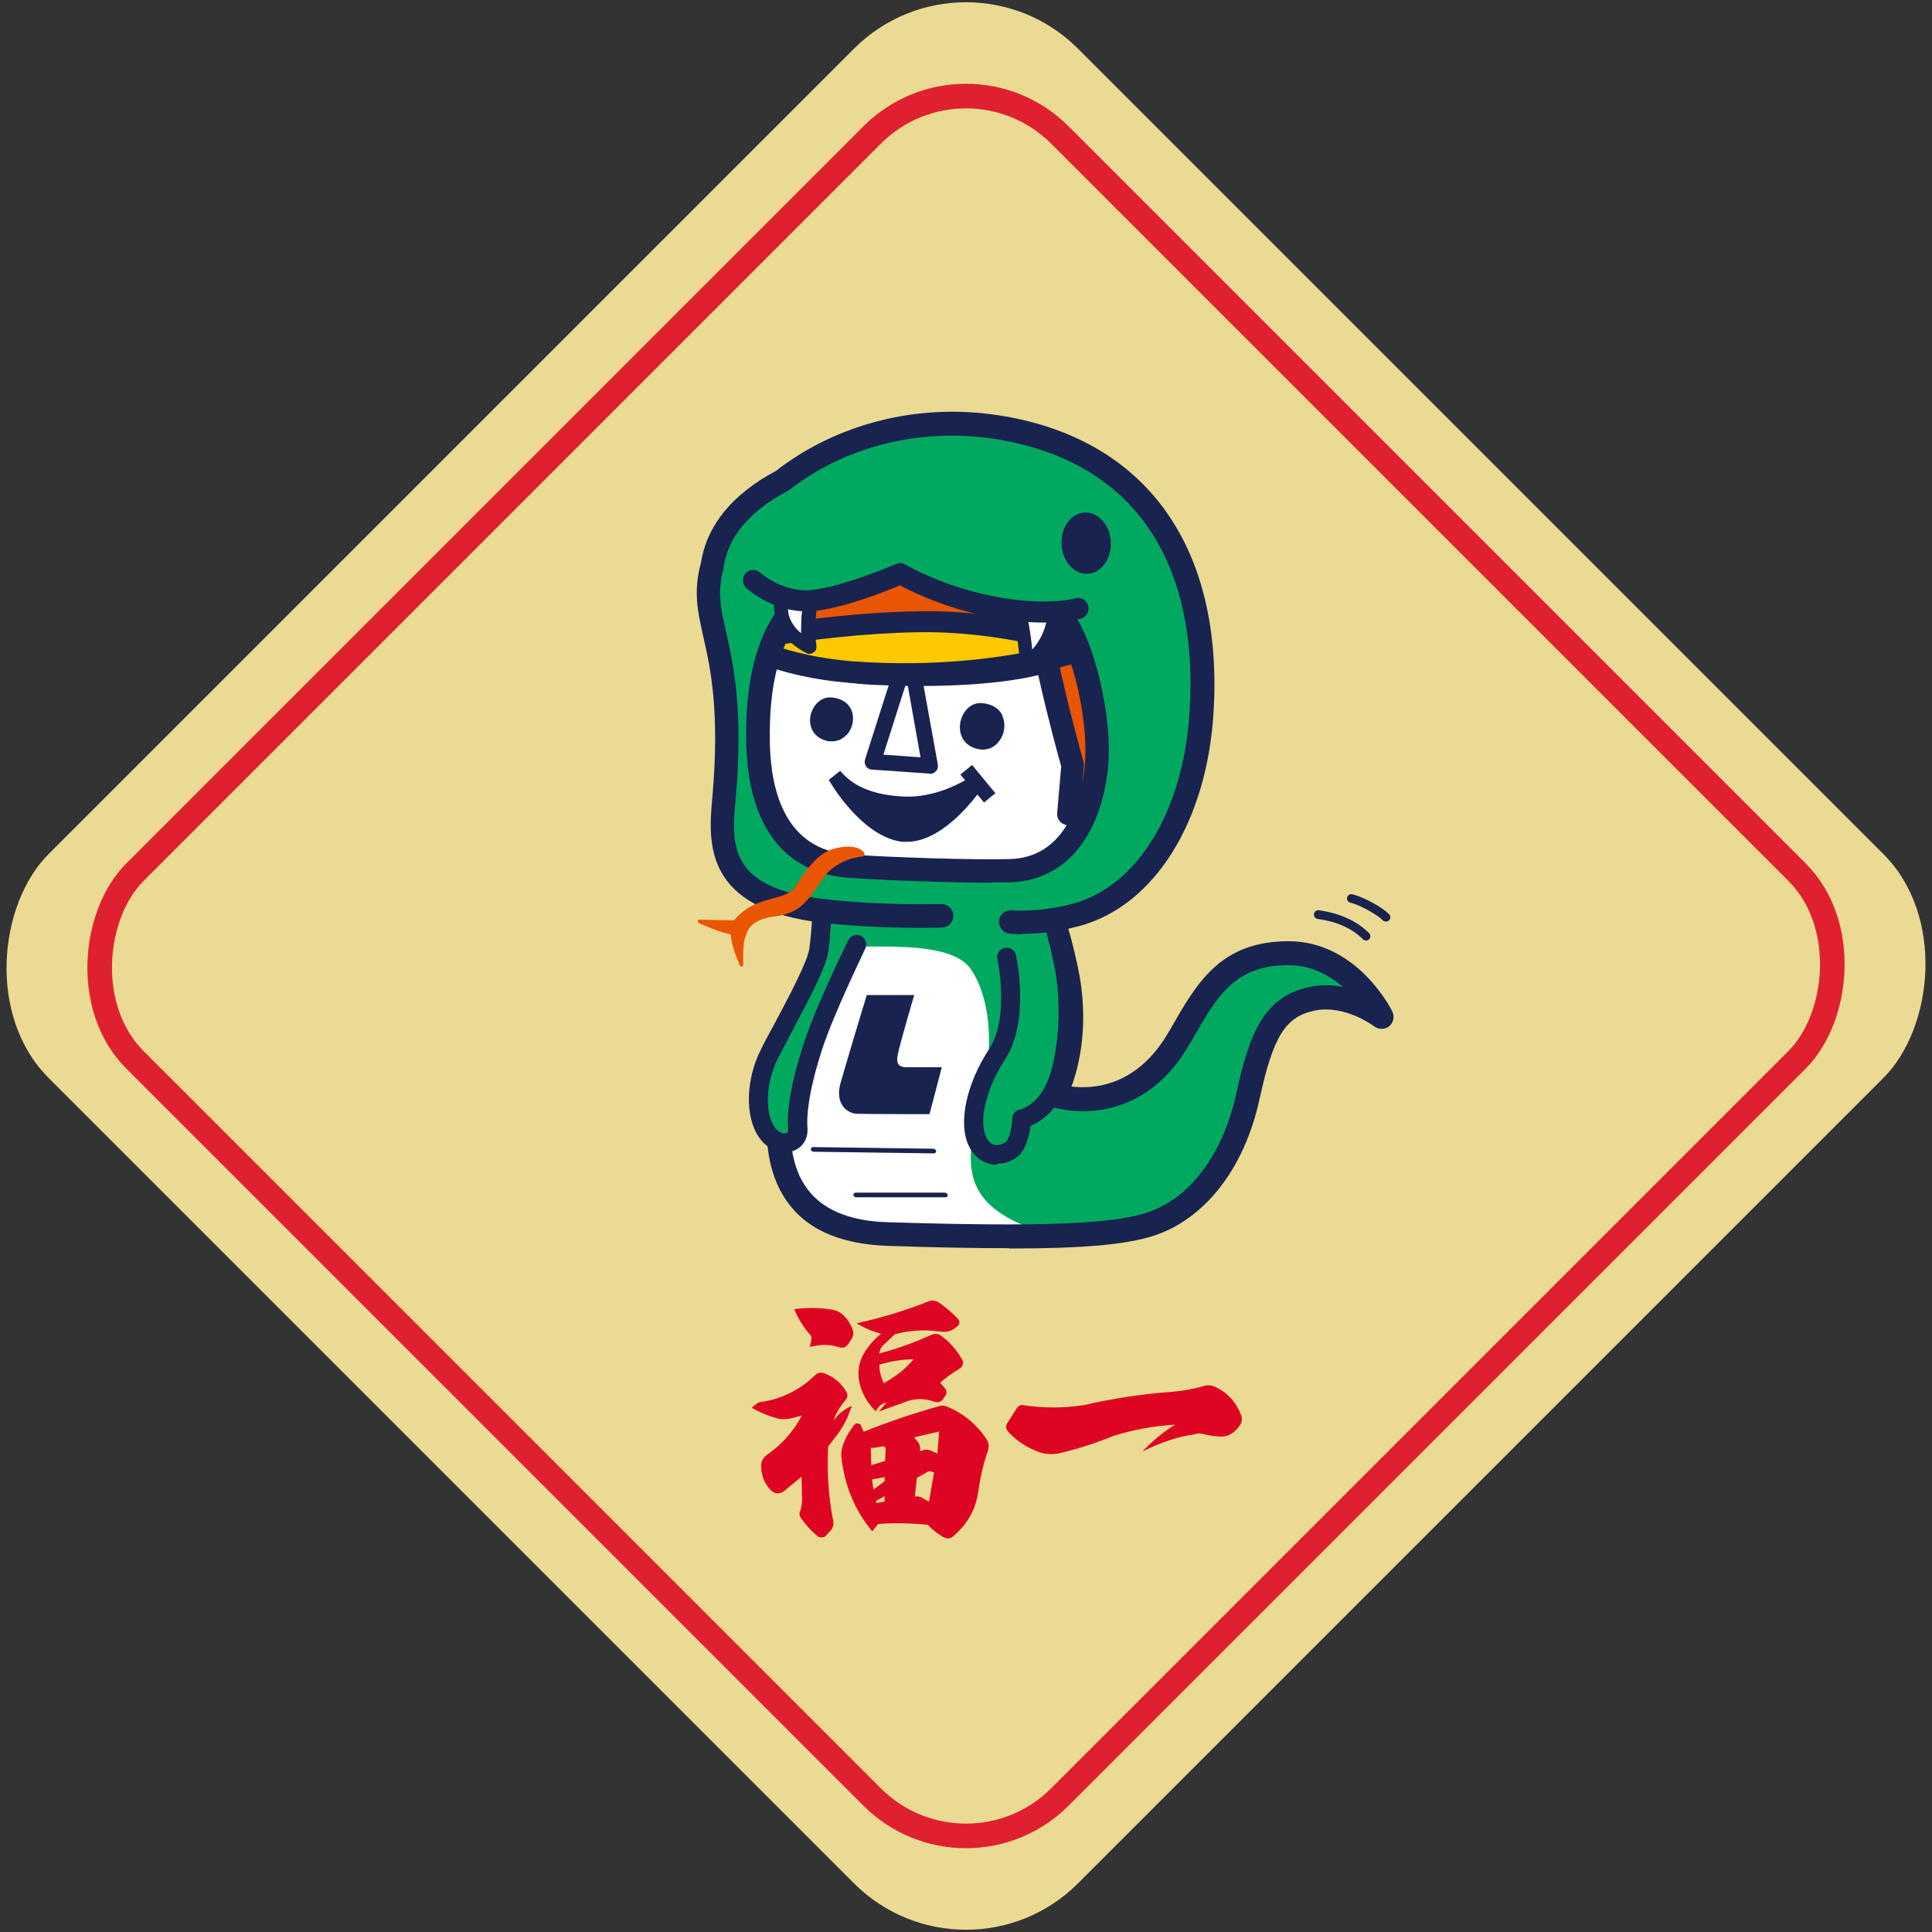 <svg width="160" height="160" viewBox="0 0 160 160" fill="none" xmlns="http://www.w3.org/2000/svg">
<rect x="0" y="0" width="160" height="160" fill="#333333" stroke="none"/>
<rect x="80" y="-5.246" width="120.556" height="120.556" rx="13.115" transform="rotate(45 80 -5.246)" fill="#EADA93"/>
<rect x="80" y="3.406" width="108.319" height="108.319" rx="10.987" transform="rotate(45 80 3.406)" fill="#EADA93" stroke="#DF212F" stroke-width="2.036"/>
<path d="M67.339 72.191C67.339 72.191 69.9 76.515 67.339 82.188C64.778 87.862 60.316 101.798 73.563 102.211C86.811 102.624 92.236 102.349 95.211 101.412C99.369 100.09 102.234 95.876 103.335 90.864C104.409 85.851 105.511 83.428 108.623 82.739C111.735 82.051 114.434 84.226 114.434 84.226C114.434 84.226 111.873 78.938 106.723 78.938C101.573 78.938 99.948 81.94 97.662 85.962C93.751 92.847 87.389 90.699 87.389 90.699C87.389 90.699 89.675 86.65 88.325 80.288C86.976 73.926 85.351 72.025 85.351 72.025L67.366 72.163L67.339 72.191Z" fill="#00A95F"/>
<path d="M86.398 102.074C80.036 100.036 79.623 97.062 81.11 91.664C82.597 86.266 81.798 82.327 80.421 80.289C79.072 78.251 74.472 78.389 71.773 78.389C70.589 78.389 69.267 79.022 68.11 79.821C67.918 80.564 67.67 81.363 67.311 82.162C64.75 87.835 60.288 101.772 73.536 102.185C79.567 102.377 83.974 102.405 87.251 102.322C86.948 102.24 86.673 102.157 86.37 102.047L86.398 102.074Z" fill="white"/>
<path d="M71.773 82.408H75.711C75.711 82.408 74.472 86.622 74.362 87.283C74.224 87.916 74.279 88.357 75.023 88.385C75.794 88.385 77.997 88.385 77.997 88.385L76.978 92.268C76.978 92.268 71.856 92.268 71.029 92.241C70.203 92.241 69.129 91.469 69.597 89.734C70.148 87.779 71.773 82.436 71.773 82.436V82.408Z" fill="#192350"/>
<path d="M83.533 103.369C80.778 103.369 77.501 103.314 73.508 103.176C69.404 103.038 66.512 101.689 64.915 99.1C61.61 93.784 64.86 85.219 66.43 81.776C68.77 76.626 66.512 72.715 66.485 72.688C66.292 72.385 66.292 71.999 66.485 71.696C66.677 71.393 66.98 71.2 67.338 71.2L85.323 71.062C85.598 71.062 85.901 71.173 86.067 71.393C86.259 71.613 87.884 73.651 89.261 80.069C90.253 84.751 89.371 88.249 88.738 89.984C90.528 90.204 94.191 89.984 96.78 85.467L96.89 85.302C99.121 81.363 101.077 77.948 106.722 77.948C112.368 77.948 115.205 83.539 115.315 83.787C115.508 84.2 115.398 84.696 115.04 84.999C114.682 85.274 114.159 85.274 113.801 84.999C113.801 84.999 111.404 83.153 108.816 83.704C106.42 84.227 105.428 85.88 104.299 91.058C103.059 96.759 99.782 100.973 95.513 102.35C93.255 103.066 89.812 103.396 83.56 103.396L83.533 103.369ZM68.826 73.156C69.459 75.028 70.093 78.471 68.22 82.603C67.118 85.054 63.703 93.454 66.595 98.081C67.834 100.064 70.175 101.138 73.59 101.221C86.149 101.606 91.933 101.386 94.907 100.449C98.488 99.32 101.269 95.63 102.371 90.617C103.5 85.357 104.767 82.547 108.403 81.749C109.422 81.528 110.358 81.556 111.239 81.749C110.11 80.785 108.623 79.931 106.722 79.931C102.233 79.931 100.801 82.465 98.625 86.293L98.515 86.458C96.284 90.369 93.31 91.581 91.189 91.912C88.903 92.27 87.113 91.664 87.058 91.664C86.783 91.581 86.562 91.361 86.452 91.085C86.342 90.81 86.369 90.507 86.507 90.259C86.507 90.231 88.6 86.403 87.361 80.537C86.397 76.02 85.295 73.844 84.827 73.073L68.853 73.183L68.826 73.156Z" fill="#192350"/>
<path d="M77.338 95.519L67.34 95.382C67.34 95.382 67.147 95.299 67.147 95.189C67.147 95.079 67.23 94.996 67.34 94.996L77.338 95.134C77.338 95.134 77.531 95.216 77.531 95.327C77.531 95.437 77.448 95.519 77.338 95.519Z" fill="#192350"/>
<path d="M78.3 99.155H70.864C70.864 99.155 70.671 99.073 70.671 98.962C70.671 98.852 70.754 98.769 70.864 98.769H78.3C78.3 98.769 78.493 98.852 78.493 98.962C78.493 99.073 78.41 99.155 78.3 99.155Z" fill="#192350"/>
<path d="M83.368 79.297C83.368 79.297 84.47 84.392 82.597 87.284C80.697 90.176 80.256 93.068 80.945 94.5C81.606 95.933 82.955 95.822 83.726 95.272C84.498 94.721 84.608 92.71 84.608 92.71C84.608 92.71 86.591 92.325 87.61 89.598C88.381 87.477 88.822 83.263 88.05 79.71C87.279 76.158 86.728 74.836 86.728 74.836L84.167 74.615" fill="#00A95F"/>
<path d="M82.541 96.456C82.32 96.456 82.128 96.456 81.907 96.373C81.384 96.236 80.668 95.85 80.2 94.831C79.346 92.958 80.034 89.736 81.935 86.844C83.615 84.255 82.623 79.49 82.596 79.435C82.513 79.022 82.761 78.581 83.202 78.499C83.615 78.416 84.055 78.664 84.138 79.105C84.193 79.325 85.295 84.558 83.257 87.698C81.494 90.397 81.109 92.986 81.659 94.142C81.825 94.528 82.073 94.748 82.348 94.803C82.678 94.886 83.036 94.748 83.284 94.583C83.56 94.39 83.808 93.371 83.835 92.627C83.835 92.269 84.111 91.966 84.469 91.884C84.524 91.884 86.038 91.526 86.865 89.267C87.636 87.202 87.994 83.098 87.278 79.821C86.782 77.507 86.369 76.13 86.149 75.497L84.083 75.331C83.642 75.304 83.339 74.918 83.367 74.478C83.394 74.037 83.78 73.734 84.221 73.761L86.782 73.982C87.085 73.982 87.333 74.202 87.443 74.478C87.443 74.533 88.021 75.91 88.82 79.49C89.619 83.181 89.178 87.56 88.352 89.818C87.553 92.022 86.149 92.903 85.35 93.234C85.24 94.005 84.964 95.299 84.193 95.85C83.697 96.208 83.147 96.373 82.568 96.373L82.541 96.456Z" fill="#192350"/>
<path d="M70.943 78.169C70.943 78.169 68.271 83.623 67.28 86.707C66.288 89.819 65.958 92.05 66.068 93.372C66.178 94.694 64.526 95.162 63.507 93.703C62.515 92.271 62.626 89.489 63.727 87.258C64.829 85.027 67.61 80.263 67.831 78.61C68.051 76.957 68.161 74.286 68.161 74.286L70.723 74.176" fill="#00A95F"/>
<path d="M64.966 95.41C64.25 95.41 63.452 95.052 62.846 94.171C61.689 92.491 61.744 89.433 63.011 86.927C63.286 86.349 63.672 85.633 64.113 84.834C65.214 82.768 66.894 79.629 67.032 78.527C67.252 76.902 67.362 74.286 67.362 74.258C67.362 73.845 67.721 73.514 68.106 73.514L70.667 73.404C71.108 73.404 71.466 73.735 71.494 74.148C71.521 74.561 71.163 74.947 70.75 74.974L68.905 75.057C68.85 75.966 68.767 77.563 68.602 78.747C68.437 80.042 67.142 82.493 65.49 85.605C65.077 86.404 64.691 87.12 64.416 87.671C63.424 89.626 63.314 92.105 64.14 93.317C64.471 93.813 64.884 93.923 65.104 93.84C65.159 93.84 65.297 93.785 65.269 93.482C65.132 91.885 65.572 89.489 66.536 86.514C67.528 83.374 70.144 78.086 70.254 77.866C70.447 77.481 70.915 77.315 71.301 77.508C71.686 77.701 71.852 78.169 71.659 78.555C71.659 78.61 69.015 83.98 68.051 87.01C66.867 90.7 66.812 92.573 66.867 93.372C66.949 94.281 66.481 95.052 65.655 95.328C65.462 95.41 65.242 95.438 64.994 95.438L64.966 95.41Z" fill="#192350"/>
<path d="M64.089 45.449C64.089 45.449 61.059 55.97 62.106 62.525C63.152 69.107 64.612 71.861 70.258 72.633C75.904 73.431 84.304 73.541 88.132 73.018C91.933 72.495 95.348 67.372 94.301 57.65C93.255 47.928 88.793 43.852 88.793 43.852L64.089 45.421V45.449Z" fill="white"/>
<path d="M77.034 64.066C77.034 64.066 77.007 64.066 76.979 64.066L72.214 63.736C72.022 63.736 71.829 63.626 71.719 63.46C71.608 63.295 71.581 63.075 71.636 62.909L74.638 53.49C74.721 53.215 74.996 53.022 75.299 53.05C75.602 53.05 75.85 53.297 75.905 53.573L77.668 63.322C77.695 63.515 77.668 63.708 77.502 63.873C77.392 64.011 77.199 64.094 77.007 64.094L77.034 64.066ZM73.151 62.496L76.235 62.717L75.106 56.382L73.151 62.524V62.496Z" fill="#192350"/>
<path d="M86.674 54.756C86.674 54.756 82.598 56.271 72.325 55.775C67.01 55.527 61.033 53.076 61.033 53.076C61.033 53.076 62.52 46.246 64.173 44.042C70.507 35.477 86.151 35.367 92.816 44.208C95.708 48.063 94.937 51.837 94.937 51.837C94.937 51.837 97.443 52.58 97.856 56.657C98.214 60.044 96.754 62.55 95.9 63.928C92.733 63.928 90.915 67.976 90.915 67.976L88.492 67.37C88.492 67.37 88.657 65.552 88.85 63.349C88.85 63.349 87.666 59.218 86.702 54.729L86.674 54.756Z" fill="#EA5504"/>
<path d="M90.886 68.941C90.886 68.941 90.749 68.941 90.666 68.913L88.243 68.308C87.802 68.197 87.499 67.784 87.554 67.316C87.554 67.316 87.692 65.581 87.885 63.46C87.664 62.717 86.783 59.494 85.984 55.914C84.166 56.354 79.898 57.071 72.296 56.712C66.871 56.465 60.922 54.041 60.674 53.931C60.261 53.766 60.013 53.325 60.123 52.884C60.288 52.168 61.693 45.806 63.428 43.492C66.568 39.251 72.103 36.69 78.245 36.662C78.273 36.662 78.3 36.662 78.328 36.662C84.552 36.662 90.253 39.279 93.531 43.658C95.899 46.825 96.009 49.937 95.899 51.314C96.835 51.893 98.405 53.325 98.736 56.575C99.121 60.403 97.386 63.24 96.643 64.452C96.477 64.727 96.174 64.892 95.844 64.892C93.365 64.892 91.74 68.363 91.713 68.39C91.547 68.721 91.217 68.941 90.859 68.941H90.886ZM89.454 66.683L90.391 66.93C91.079 65.719 92.759 63.377 95.293 63.075C96.037 61.835 97.166 59.632 96.891 56.795C96.532 53.462 94.687 52.801 94.605 52.774C94.164 52.636 93.888 52.168 93.971 51.7C93.971 51.562 94.605 48.285 92.016 44.814C89.069 40.904 83.946 38.562 78.3 38.562C78.3 38.562 78.245 38.562 78.218 38.562C72.654 38.562 67.669 40.848 64.888 44.622C63.786 46.109 62.629 50.268 62.106 52.499C63.841 53.132 68.33 54.674 72.379 54.84C82.239 55.308 86.315 53.876 86.37 53.876C86.618 53.793 86.893 53.793 87.141 53.931C87.389 54.069 87.554 54.289 87.609 54.537C88.546 58.943 89.73 63.047 89.73 63.102C89.757 63.212 89.785 63.322 89.757 63.433C89.647 64.755 89.537 65.939 89.482 66.655L89.454 66.683Z" fill="#192350"/>
<path d="M90.059 53.627C90.059 53.627 83.421 51.314 75.903 51.479C68.384 51.617 61.03 53.077 61.03 53.077C61.03 53.077 64.418 55.17 70.394 55.638C82.127 56.547 90.031 53.627 90.031 53.627" fill="#FCC800"/>
<path d="M74.966 56.712C73.507 56.712 71.964 56.656 70.339 56.546C64.225 56.078 60.7 53.957 60.562 53.875C60.259 53.682 60.094 53.324 60.149 52.966C60.204 52.608 60.48 52.332 60.865 52.25C60.948 52.25 68.384 50.763 75.875 50.625C83.449 50.432 90.059 52.718 90.334 52.828C90.692 52.966 90.94 53.296 90.94 53.654C90.94 54.04 90.72 54.37 90.362 54.508C90.087 54.618 84.165 56.739 74.966 56.739V56.712ZM64.115 53.462C65.63 53.985 67.806 54.536 70.477 54.756C77.721 55.307 83.477 54.398 86.754 53.627C84.165 52.993 80.172 52.277 75.93 52.36C71.414 52.443 66.924 53.021 64.115 53.462Z" fill="#192350"/>
<path d="M92.702 52.746C92.702 52.746 94.988 54.178 95.209 57.18C95.429 60.403 93.804 64.286 93.804 64.286L91.546 64.892L91.27 66.021C91.27 66.021 91.904 62.799 92.207 60.706C92.812 56.574 90.224 53.71 90.224 53.71L92.702 52.746Z" fill="#FCC800"/>
<path d="M91.216 66.875C91.216 66.875 91.078 66.875 91.023 66.875C90.554 66.765 90.251 66.296 90.334 65.828C90.334 65.801 90.968 62.606 91.271 60.568C91.821 56.932 89.535 54.343 89.508 54.316C89.315 54.095 89.233 53.792 89.315 53.517C89.398 53.242 89.591 52.994 89.866 52.884L92.345 51.92C92.593 51.809 92.895 51.837 93.143 52.002C93.254 52.057 95.815 53.71 96.063 57.125C96.283 60.54 94.658 64.451 94.576 64.616C94.465 64.864 94.245 65.057 93.997 65.14L92.234 65.608L92.097 66.214C91.987 66.627 91.629 66.902 91.243 66.902L91.216 66.875ZM91.601 54.123C92.4 55.39 93.501 57.786 93.061 60.843C92.923 61.697 92.758 62.743 92.593 63.68L93.116 63.542C93.501 62.523 94.465 59.659 94.3 57.263C94.162 55.39 93.116 54.261 92.565 53.765L91.601 54.151V54.123Z" fill="#192350"/>
<path d="M87.526 54.978C87.279 54.978 87.031 54.813 86.948 54.565C86.838 54.235 87.003 53.904 87.334 53.794L94.715 51.288C95.045 51.178 95.376 51.343 95.486 51.673C95.596 52.004 95.431 52.334 95.1 52.445L87.719 54.951C87.719 54.951 87.582 54.978 87.526 54.978Z" fill="#192350"/>
<path d="M64.695 43.714C66.155 42.695 74.83 39.803 83.946 43.328C92.622 46.716 94.577 51.949 94.577 51.949L93.09 52.499C93.09 52.499 84.883 47.101 75.05 46.826C65.218 46.55 62.437 49.084 62.437 49.084C62.437 49.084 63.153 45.256 64.695 43.686V43.714Z" fill="#FCC800"/>
<path d="M93.089 53.409C92.924 53.409 92.759 53.354 92.594 53.271C92.511 53.216 84.469 48.011 75.022 47.735C65.823 47.46 63.042 49.746 63.014 49.773C62.739 50.021 62.298 50.049 61.995 49.856C61.665 49.663 61.499 49.305 61.554 48.92C61.637 48.507 62.381 44.788 64.061 43.081C64.088 43.053 64.143 42.998 64.198 42.971C65.878 41.814 74.829 38.839 84.276 42.502C93.227 46 95.32 51.426 95.43 51.646C95.596 52.114 95.375 52.61 94.907 52.775L93.42 53.326C93.42 53.326 93.227 53.381 93.117 53.381L93.089 53.409ZM73.562 45.945C74.031 45.945 74.526 45.945 75.05 45.945C83.918 46.193 91.409 50.434 93.172 51.536L93.309 51.481C92.401 49.966 89.784 46.579 83.615 44.155C75.077 40.85 66.897 43.356 65.245 44.375C64.612 45.064 64.116 46.276 63.758 47.35C65.493 46.661 68.55 45.918 73.535 45.918L73.562 45.945Z" fill="#192350"/>
<path d="M70.12 60.87C70.616 60.319 70.781 59.52 70.533 58.859C70.285 58.226 69.707 57.84 68.881 57.758C67.945 57.675 67.284 58.474 67.118 59.273C66.981 60.016 67.228 61.008 68.413 61.338C68.578 61.393 68.743 61.393 68.908 61.393C69.377 61.393 69.79 61.201 70.12 60.843V60.87Z" fill="#192350"/>
<path d="M83.038 59.301C82.763 58.668 82.129 58.282 81.276 58.227C80.284 58.172 79.623 59.081 79.513 59.935C79.403 60.733 79.733 61.752 80.973 62.028C81.11 62.055 81.248 62.083 81.358 62.083C81.882 62.083 82.377 61.862 82.708 61.422C83.204 60.816 83.314 59.962 83.011 59.301H83.038Z" fill="#192350"/>
<path d="M79.513 64.121L79.926 64.617C78.962 65.167 77.006 66.076 74.803 65.966C71.443 65.801 70.231 64.534 69.735 64.011C69.68 63.928 69.598 63.873 69.57 63.845L68.634 64.589C68.744 64.782 71.333 69.271 74.693 69.712C74.831 69.712 74.996 69.712 75.133 69.712C77.612 69.712 79.926 67.123 80.945 65.801L81.496 66.462L82.432 65.691L80.504 63.35L79.568 64.121H79.513Z" fill="#192350"/>
<path d="M83.698 76.351C83.698 76.351 85.984 76.626 89.124 75.772C95.1 74.148 98.984 67.207 99.479 59C100.25 46.386 94.852 37.242 82.404 35.369C76.317 34.46 69.762 35.892 64.722 39.831C61.059 41.759 59.352 44.21 58.966 46.799C57.561 51.811 61.114 53.023 59.93 66.133C59.572 70.264 59.434 74.506 68.302 75.497C73.343 76.048 77.969 75.883 77.969 75.883M90.776 63.709C90.281 67.951 88.242 71.999 83.671 72.109C80.779 72.192 73.673 71.972 70.258 71.724C64.86 71.338 62.904 66.877 62.767 61.699C62.629 56.053 63.813 51.316 67.504 48.864C71.194 46.413 82.128 43.494 88.05 51.288C89.675 53.409 91.217 59.716 90.776 63.709Z" fill="#00A95F"/>
<path d="M84.635 77.369C84.001 77.369 83.615 77.314 83.588 77.314C83.065 77.259 82.679 76.763 82.734 76.24C82.789 75.716 83.285 75.331 83.808 75.386C83.808 75.386 85.957 75.606 88.876 74.835C94.219 73.375 98.02 67.123 98.515 58.944C99.314 46.054 93.53 38.039 82.266 36.332C76.152 35.423 69.983 36.965 65.328 40.601C65.273 40.628 65.246 40.656 65.19 40.683C62.078 42.336 60.316 44.429 59.93 46.935C59.93 46.963 59.93 47.018 59.93 47.045C59.379 49.001 59.682 50.323 60.123 52.306C60.729 55.005 61.583 58.696 60.922 66.187C60.591 69.988 60.261 73.568 68.413 74.477C73.315 75.028 77.887 74.863 77.942 74.863C78.465 74.863 78.933 75.248 78.961 75.799C78.961 76.322 78.575 76.79 78.025 76.818C77.832 76.818 73.26 76.983 68.22 76.433C58.167 75.303 58.663 69.712 58.994 66.022C59.627 58.833 58.828 55.308 58.25 52.747C57.782 50.654 57.396 49.001 58.057 46.577C58.553 43.493 60.646 40.931 64.254 39.003C69.322 35.065 76.014 33.385 82.597 34.376C94.825 36.222 101.352 45.2 100.498 59.026C99.948 68.06 95.596 75 89.427 76.68C87.389 77.231 85.681 77.341 84.662 77.341L84.635 77.369ZM82.183 73.1C78.741 73.1 73.067 72.907 70.203 72.687C64.97 72.301 61.996 68.418 61.803 61.698C61.638 54.922 63.318 50.461 66.953 48.037C71.415 45.062 82.762 42.721 88.821 50.681C90.556 52.939 92.236 59.439 91.74 63.791C91.079 69.464 88.077 72.935 83.671 73.072C83.23 73.072 82.734 73.072 82.156 73.072L82.183 73.1ZM77.281 47.183C73.315 47.183 69.624 48.615 68.055 49.662C65.025 51.7 63.62 55.611 63.758 61.67C63.868 65.609 65.08 70.373 70.341 70.759C73.646 71.007 80.696 71.227 83.643 71.144C88.463 71.007 89.564 65.829 89.812 63.598C90.253 59.852 88.766 53.821 87.278 51.893C84.579 48.34 80.806 47.211 77.254 47.211L77.281 47.183Z" fill="#192350"/>
<path d="M87.444 49.934C87.499 53.487 85.047 54.947 85.047 54.947C85.047 54.947 84.855 51.862 84.249 50.155C83.891 49.136 85.268 49.025 85.268 49.025L87.444 49.962V49.934Z" fill="white"/>
<path d="M85.049 55.526C85.049 55.526 84.856 55.526 84.774 55.471C84.608 55.388 84.471 55.195 84.471 55.002C84.471 54.975 84.278 51.973 83.699 50.348C83.507 49.797 83.644 49.411 83.81 49.163C84.195 48.558 85.049 48.447 85.214 48.42C85.297 48.42 85.407 48.42 85.49 48.475L87.665 49.411C87.886 49.494 87.996 49.714 88.023 49.935C88.079 53.791 85.462 55.388 85.352 55.443C85.269 55.498 85.159 55.526 85.049 55.526ZM85.187 49.604C85.021 49.632 84.829 49.714 84.774 49.797C84.774 49.797 84.774 49.88 84.774 49.962C85.159 51.092 85.379 52.716 85.49 53.791C86.068 53.157 86.757 52.028 86.812 50.32L85.132 49.604H85.187Z" fill="#192350"/>
<path d="M67.666 48.009C67.666 48.009 67.088 49.689 66.978 51.148C66.868 52.608 67.06 53.6 67.06 53.6C67.06 53.6 64.94 52.663 64.719 50.708C64.499 48.752 65.022 48.064 65.601 47.898C66.179 47.733 67.666 48.009 67.666 48.009Z" fill="white"/>
<path d="M67.034 54.151C67.034 54.151 66.869 54.151 66.814 54.096C66.704 54.041 64.39 52.994 64.142 50.736C63.867 48.284 64.693 47.513 65.437 47.32C66.125 47.127 67.502 47.375 67.778 47.431C67.943 47.458 68.081 47.568 68.163 47.706C68.246 47.844 68.273 48.036 68.218 48.174C68.218 48.174 67.667 49.799 67.557 51.176C67.447 52.526 67.612 53.462 67.612 53.462C67.64 53.682 67.585 53.903 67.392 54.013C67.282 54.096 67.172 54.151 67.034 54.151ZM66.07 48.422C65.932 48.422 65.822 48.422 65.74 48.45C65.299 48.56 65.134 49.386 65.271 50.625C65.354 51.424 65.877 52.057 66.345 52.443C66.345 52.057 66.345 51.589 66.373 51.093C66.456 50.13 66.704 49.111 66.896 48.477C66.593 48.45 66.29 48.422 66.07 48.422Z" fill="#192350"/>
<path d="M62.407 48.062C62.407 48.062 64.638 50.128 67.64 49.687C70.642 49.246 74.608 47.484 74.608 47.484C74.608 47.484 76.536 48.833 80.061 49.742C85.735 51.229 89.343 50.348 89.343 50.348L89.591 45.088C89.591 45.088 83.256 42.471 75.242 42.636C67.227 42.802 63.536 43.518 63.536 43.518L62.435 48.007L62.407 48.062Z" fill="#00A95F"/>
<path d="M86.452 51.559C84.909 51.559 82.789 51.366 80.2 50.678C77.391 49.934 75.353 48.915 74.526 48.474C73.425 48.942 70.285 50.209 67.751 50.567C64.391 51.036 61.912 48.805 61.802 48.695C61.444 48.364 61.444 47.813 61.747 47.483C62.078 47.125 62.629 47.097 62.959 47.428C62.959 47.428 64.942 49.218 67.476 48.832C70.312 48.419 74.168 46.712 74.196 46.712C74.444 46.601 74.747 46.601 74.995 46.767C74.995 46.767 77.28 48.116 80.613 48.998C85.956 50.402 89.013 49.576 89.04 49.548C89.509 49.411 89.977 49.686 90.115 50.154C90.252 50.623 89.977 51.091 89.536 51.228C89.454 51.228 88.38 51.559 86.424 51.559H86.452Z" fill="#192350"/>
<path d="M87.912 45.117C87.995 46.522 88.986 47.596 90.115 47.514C91.245 47.431 92.071 46.247 91.988 44.842C91.905 43.437 90.914 42.363 89.785 42.446C88.656 42.529 87.829 43.713 87.912 45.117Z" fill="#192350"/>
<path d="M71.579 70.622C71.579 70.622 71.332 70.264 70.726 70.154C70.202 70.044 69.156 70.154 68.44 70.539C67.366 71.09 66.374 72.605 66.016 73.211C65.548 73.982 64.969 74.147 64.033 74.395C63.813 74.45 63.537 74.533 63.262 74.615C62.243 74.918 61.417 75.469 60.783 76.213C59.599 76.213 57.974 76.158 57.947 76.158C57.864 76.158 57.809 76.213 57.781 76.268C57.781 76.351 57.781 76.406 57.864 76.433C57.919 76.461 59.324 77.122 60.535 77.397C60.535 78.361 61.252 79.876 61.279 79.959C61.279 80.014 61.362 80.041 61.417 80.041C61.417 80.041 61.417 80.041 61.444 80.041C61.499 80.041 61.554 79.959 61.554 79.876C61.527 79.105 61.554 77.755 61.775 77.48C61.775 77.48 61.775 77.452 61.802 77.425C61.968 76.599 62.821 76.048 64.226 75.882C66.181 75.635 66.842 74.643 67.724 73.376C67.889 73.128 68.054 72.88 68.247 72.632C69.404 71.063 71.414 70.925 71.442 70.925C71.497 70.925 71.552 70.897 71.579 70.842C71.607 70.787 71.579 70.732 71.579 70.677V70.622Z" fill="#EA5504"/>
<path d="M113.113 77.891C113.113 77.891 112.921 77.863 112.866 77.781C111.957 76.872 110.717 76.321 109.12 76.1C108.927 76.073 108.789 75.88 108.817 75.687C108.845 75.495 109.037 75.357 109.23 75.384C110.965 75.632 112.37 76.266 113.389 77.285C113.527 77.422 113.527 77.643 113.389 77.781C113.306 77.863 113.224 77.891 113.141 77.891H113.113Z" fill="#192350"/>
<path d="M114.764 76.321C114.764 76.321 114.571 76.294 114.516 76.211C114.103 75.798 112.726 74.972 111.817 74.752C111.624 74.697 111.514 74.504 111.569 74.311C111.624 74.118 111.817 74.008 112.01 74.063C113.001 74.311 114.516 75.165 115.039 75.716C115.177 75.853 115.177 76.073 115.039 76.211C114.956 76.294 114.874 76.321 114.791 76.321H114.764Z" fill="#192350"/>
<path d="M72.572 124.471L73.244 124.366L73.265 123.904L72.551 124.303L72.572 124.471ZM72.341 123.359L73.265 122.666V122.331L72.215 122.519L72.341 123.359ZM72.111 119.917L72.152 121.344L73.306 120.988L73.349 119.896L73.16 119.771C72.719 119.854 72.383 119.917 72.111 119.917ZM77.776 118.553L75.699 119.036L76.076 119.498C76.16 119.645 76.202 119.812 76.202 119.98L76.181 120.19L76.559 120.064C76.748 120.043 76.916 120.064 77.063 120.127L77.629 120.379L77.776 118.553ZM76.937 124.366L77.356 121.932L76.937 121.827L75.93 122.393L75.762 123.946C75.992 123.883 76.244 123.946 76.517 124.135L76.937 124.366ZM75.657 112.573C74.754 112.573 73.81 112.72 72.824 113.014C72.824 113.538 72.95 114.042 73.181 114.546C74.167 114.021 74.985 113.371 75.657 112.573ZM65.773 108.418C66.886 108.272 67.977 108.292 69.026 108.481C69.383 108.565 69.697 108.754 69.949 109.027C70.306 109.405 70.537 109.824 70.663 110.286C70.684 110.496 70.642 110.685 70.537 110.852L70.264 111.293C70.075 111.566 69.844 111.671 69.55 111.587C68.795 111.335 67.956 111.314 67.074 111.545L67.2 110.894C67.221 110.748 67.179 110.622 67.095 110.538C66.529 109.908 66.109 109.216 65.773 108.418ZM70.935 109.593C73.034 109.132 75.027 108.523 76.916 107.768C77.168 107.663 77.482 107.705 77.797 107.894C78.343 108.292 78.846 108.712 79.308 109.195C79.413 109.321 79.455 109.405 79.455 109.489C79.455 109.656 79.392 109.782 79.266 109.845C78.846 110.244 78.364 110.37 77.797 110.265C76.496 110.097 75.258 110.181 74.104 110.496L73.244 111.314C72.992 111.545 72.845 111.797 72.824 112.091C74.314 111.692 75.783 111.167 77.147 110.538C77.461 110.433 77.755 110.454 77.965 110.643C78.657 111.146 79.224 111.797 79.644 112.531C79.749 112.657 79.769 112.804 79.749 112.951C79.707 113.119 79.623 113.245 79.518 113.308C78.909 113.685 78.364 114.063 77.86 114.504L78.301 115.028C78.406 115.196 78.406 115.385 78.301 115.574L78.154 115.784C77.965 116.119 77.692 116.203 77.293 116.056C76.622 115.826 75.972 115.805 75.279 115.993L72.782 116.896L73.412 116.161C73.097 116.182 72.782 116.413 72.53 116.875C71.754 116.119 71.292 115.238 71.124 114.231C71.019 113.433 71.166 112.699 71.607 111.986C72.006 111.356 72.467 110.852 72.971 110.454C72.383 110.307 71.691 110.034 70.935 109.593ZM62.248 116.581L62.815 116.14C64.619 115.91 66.172 115.175 67.473 113.916C67.704 113.685 67.956 113.622 68.249 113.727C69.047 114.021 69.655 114.525 70.075 115.238C70.222 115.49 70.222 115.7 70.033 115.931C69.487 116.581 69.152 117.169 69.047 117.672C69.299 117.211 69.802 116.77 70.558 116.413L70.159 117.441C69.949 117.882 69.697 118.302 69.425 118.7L68.585 119.792C68.48 121.89 68.606 123.946 69.005 125.961C69.047 126.192 69.005 126.443 68.858 126.674L68.417 127.157C68.354 127.262 68.228 127.304 68.061 127.325C67.914 127.325 67.788 127.283 67.704 127.22C67.242 126.842 66.781 126.338 66.382 125.793C66.193 125.562 66.151 125.31 66.298 125.079C66.382 124.744 66.424 124.45 66.424 124.219L66.382 122.289L64.934 123.485C64.556 123.757 64.2 123.736 63.843 123.422C63.36 122.918 63.087 122.31 63.046 121.596C62.983 121.072 63.172 120.694 63.612 120.421C64.829 119.54 65.752 118.491 66.403 117.232L65.417 117.483C64.976 117.546 64.619 117.546 64.284 117.441C63.612 117.252 62.941 116.98 62.248 116.581ZM71.523 118.574C73.558 117.756 75.594 117.064 77.629 116.497C77.923 116.371 78.238 116.392 78.552 116.539C79.811 117.085 80.861 117.945 81.658 119.12C81.889 119.435 81.931 119.792 81.805 120.169C81.427 121.26 81.175 122.393 81.007 123.569C80.798 125.016 80.126 126.212 78.972 127.199C78.699 127.451 78.427 127.472 78.07 127.262C77.587 126.968 77.168 126.653 76.832 126.275C75.321 126.129 73.978 126.108 72.719 126.212L72.236 126.821C70.746 125.016 69.907 122.939 69.676 120.589C69.655 120.316 69.697 120.001 69.802 119.708C70.012 119.078 70.348 118.512 70.746 118.008C70.852 117.882 70.956 117.84 71.061 117.903C71.229 117.903 71.313 117.987 71.313 118.113L71.523 118.574ZM84.764 116.371C86.421 116.623 88.079 116.623 89.737 116.371C92.297 115.784 94.773 115.427 97.123 115.259C98.004 115.175 98.844 115.028 99.662 114.797C99.914 114.692 100.187 114.692 100.501 114.797C101.592 115.259 102.348 116.056 102.789 117.211C102.872 117.42 102.872 117.651 102.768 117.882C102.537 118.302 102.222 118.616 101.781 118.847C101.55 118.952 101.299 118.973 101.005 118.973C100.501 118.931 100.04 118.868 99.662 118.763C99.41 118.7 99.158 118.7 98.927 118.784C97.543 118.973 96.116 119.456 94.605 120.211C95.591 119.204 96.493 118.47 97.333 117.987C95.675 118.071 93.975 118.365 92.234 118.91C90.681 119.54 89.17 120.022 87.701 120.358C87.156 120.463 86.61 120.442 86.106 120.274C85.057 119.896 84.176 119.33 83.463 118.532C83.295 118.302 83.274 118.092 83.421 117.861L84.26 116.539C84.428 116.35 84.596 116.329 84.764 116.371Z" fill="#DE0522"/>
</svg>
